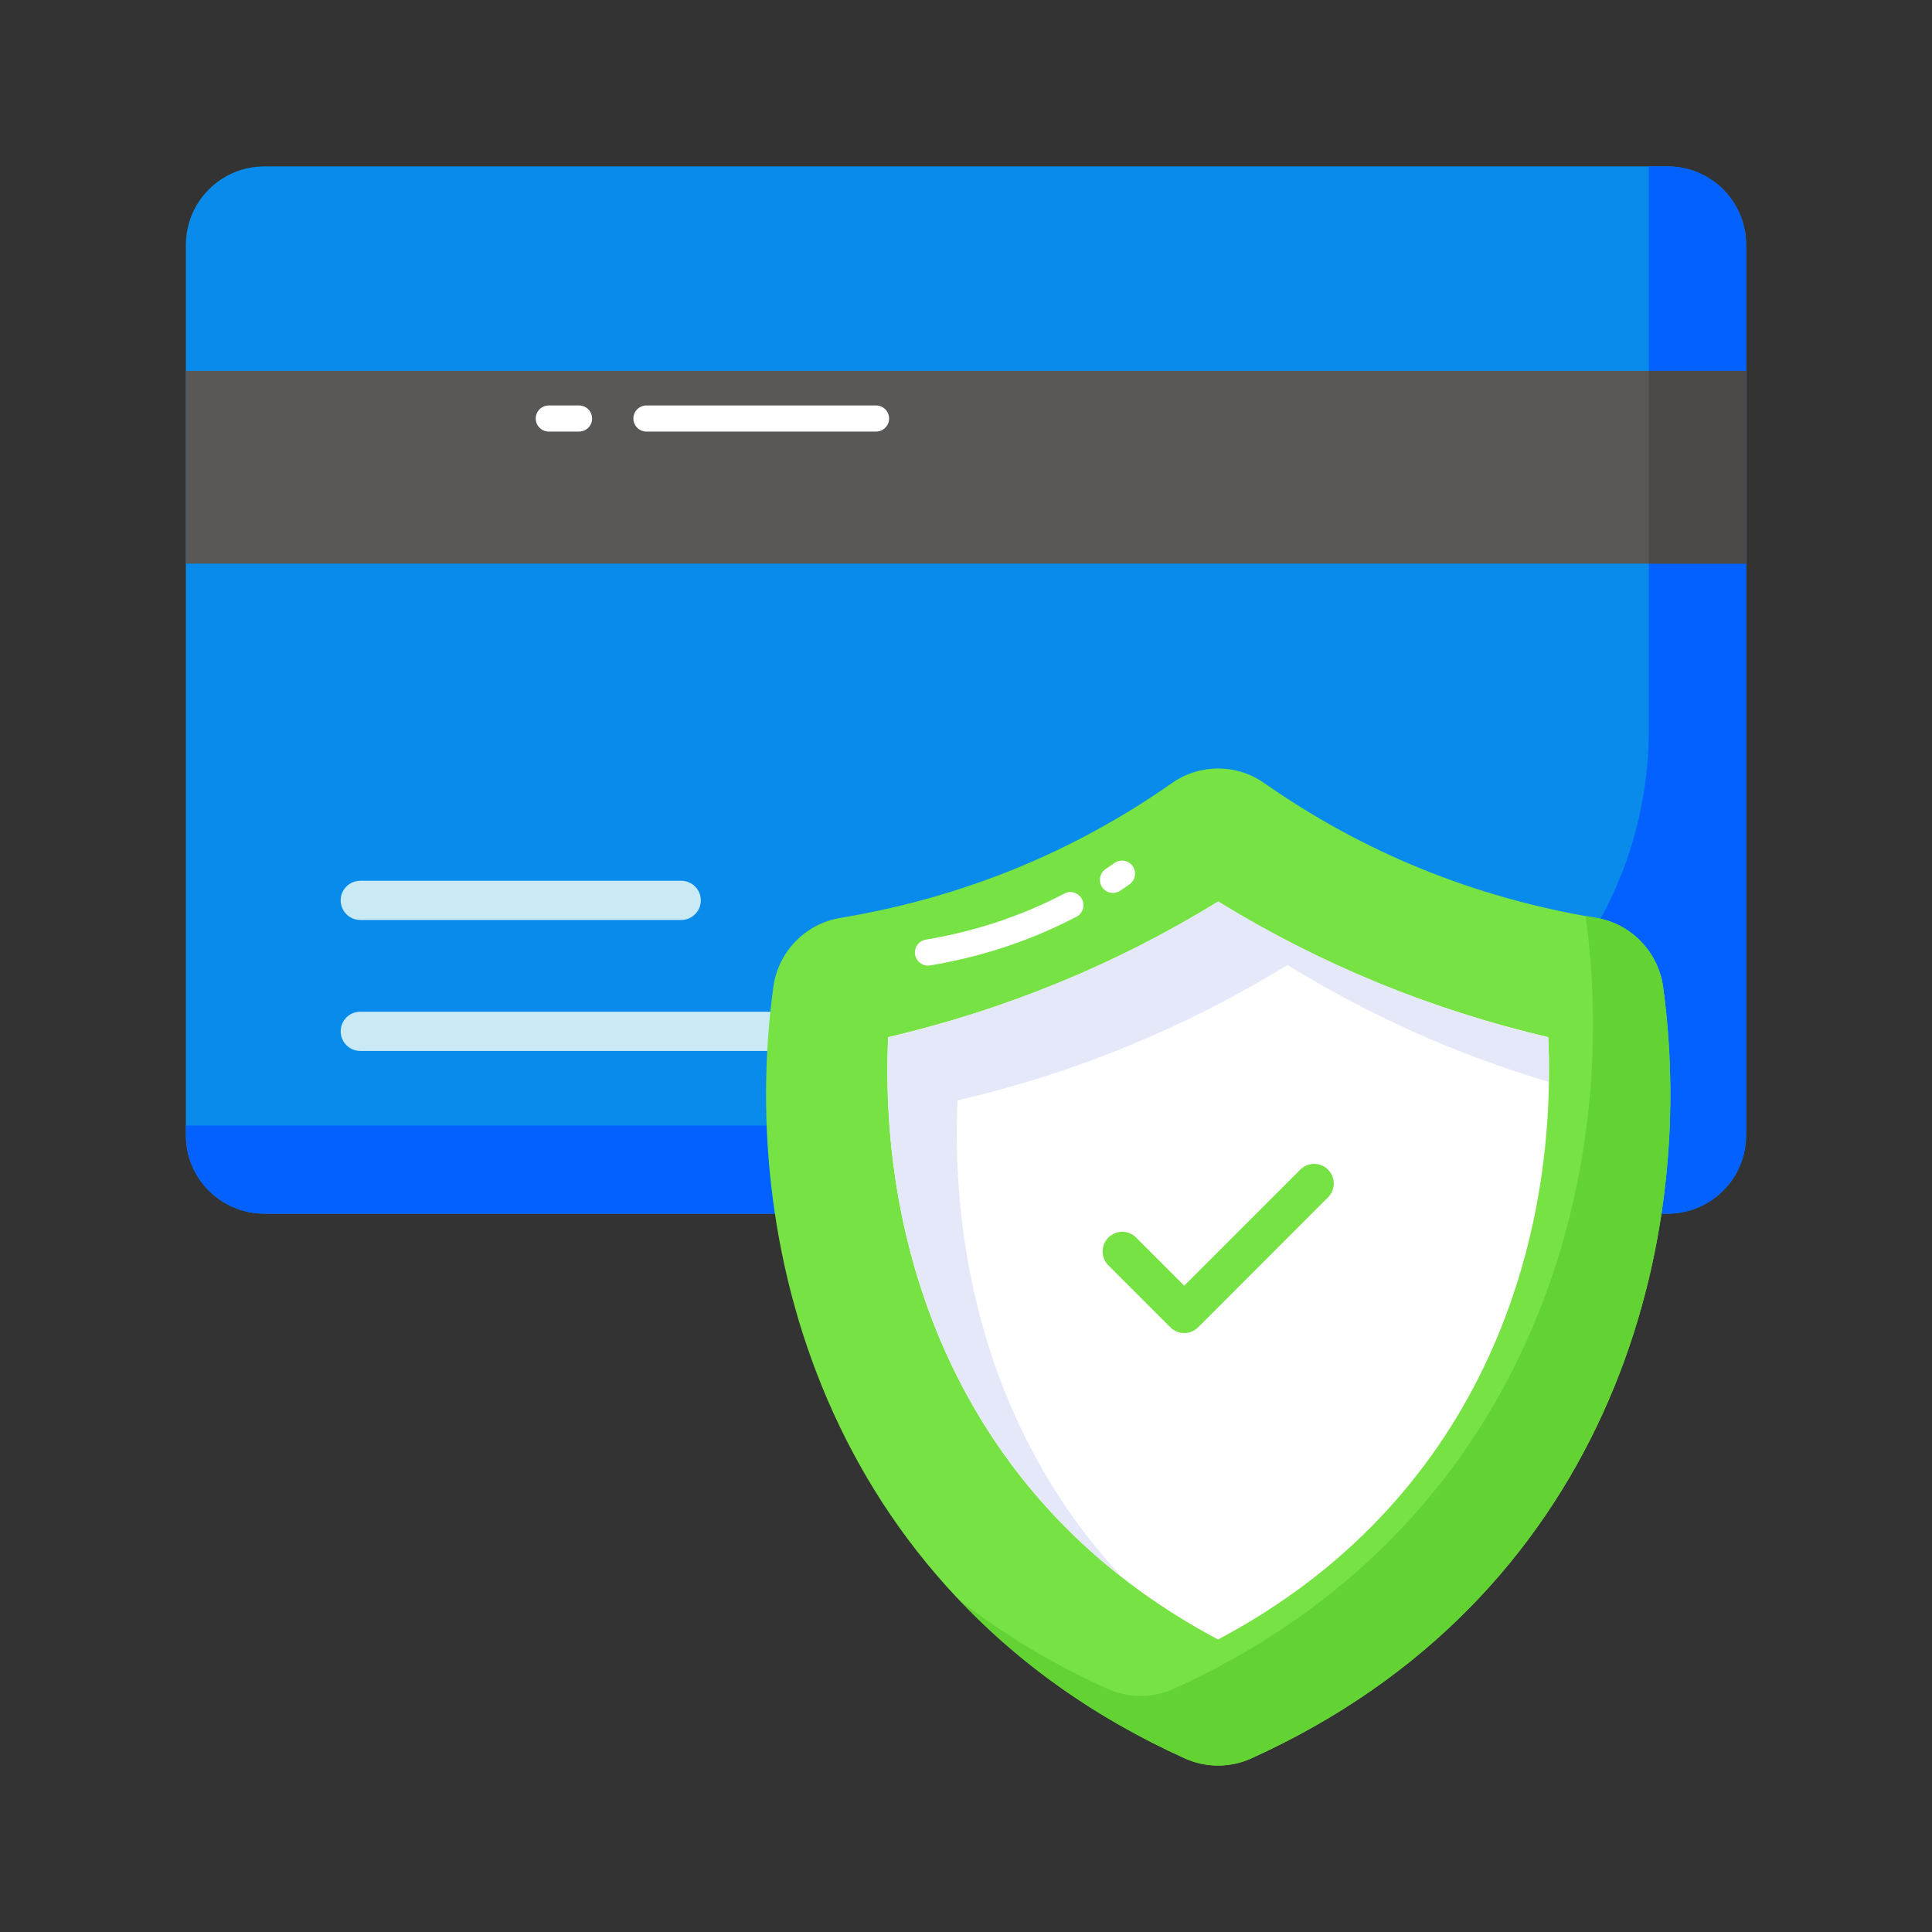 <svg width="57" height="57" viewBox="0 0 57 57" fill="none" xmlns="http://www.w3.org/2000/svg">
    <rect x="0" y="0" width="57" height="57" fill="#333333" stroke="none"/>
    <path d="M51.515 7.225V33.492C51.515 34.77 50.479 35.806 49.201 35.806H7.798C6.52 35.806 5.484 34.77 5.484 33.492V7.225C5.484 5.946 6.52 4.91 7.798 4.91H49.201C50.479 4.91 51.515 5.946 51.515 7.225Z"
          fill="#088BEA"/>
    <path d="M51.516 7.225V33.492C51.516 34.772 50.482 35.806 49.202 35.806H7.799C6.518 35.806 5.485 34.772 5.485 33.492V33.206H36.951C43.408 33.206 48.646 27.968 48.646 21.511V4.91H49.202C50.482 4.91 51.516 5.944 51.516 7.225Z"
          fill="#0361FF"/>
    <path d="M51.516 10.942H5.484V16.628H51.516V10.942Z" fill="#595857"/>
    <path d="M51.516 10.942H48.646V16.628H51.516V10.942Z" fill="#4C4947"/>
    <path d="M20.098 27.142H10.63C10.31 27.142 10.051 26.884 10.051 26.564C10.051 26.244 10.31 25.985 10.63 25.985H20.098C20.417 25.985 20.676 26.244 20.676 26.564C20.676 26.884 20.417 27.142 20.098 27.142ZM22.642 31.006H10.63C10.31 31.006 10.051 30.747 10.051 30.427C10.051 30.108 10.31 29.849 10.63 29.849H22.642C22.961 29.849 23.221 30.108 23.221 30.427C23.221 30.747 22.961 31.006 22.642 31.006Z"
          fill="#C9EAF5"/>
    <path d="M17.083 12.733H16.192C15.979 12.733 15.806 12.561 15.806 12.348C15.806 12.135 15.979 11.962 16.192 11.962H17.083C17.296 11.962 17.469 12.135 17.469 12.348C17.469 12.561 17.296 12.733 17.083 12.733ZM25.845 12.733H19.073C18.86 12.733 18.687 12.561 18.687 12.348C18.687 12.135 18.86 11.962 19.073 11.962H25.845C26.058 11.962 26.231 12.135 26.231 12.348C26.231 12.561 26.058 12.733 25.845 12.733Z"
          fill="white"/>
    <path d="M34.962 51.882C24.599 47.185 21.729 37.032 22.817 29.112C22.958 28.085 23.756 27.255 24.778 27.084C28.41 26.478 31.673 25.139 34.579 23.101C35.392 22.531 36.482 22.53 37.295 23.1C40.206 25.139 43.471 26.478 47.103 27.084C48.126 27.255 48.924 28.085 49.065 29.112C50.152 37.032 47.282 47.186 36.911 51.882C36.297 52.16 35.575 52.16 34.962 51.882Z"
          fill="#77E244"/>
    <path d="M32.837 26.344C32.713 26.344 32.591 26.284 32.516 26.173C32.398 25.996 32.445 25.756 32.622 25.637L32.88 25.461C33.055 25.338 33.296 25.381 33.418 25.555C33.54 25.729 33.498 25.97 33.324 26.092L33.051 26.279C32.986 26.323 32.911 26.344 32.837 26.344ZM27.378 28.489C27.193 28.489 27.03 28.355 26.998 28.166C26.963 27.956 27.105 27.757 27.315 27.722C28.769 27.48 30.143 27.022 31.401 26.364C31.588 26.264 31.822 26.338 31.921 26.526C32.02 26.715 31.947 26.948 31.758 27.047C30.429 27.744 28.976 28.227 27.442 28.483C27.421 28.487 27.399 28.489 27.378 28.489Z"
          fill="white"/>
    <path d="M36.912 51.877C36.293 52.157 35.576 52.157 34.957 51.877C32.237 50.651 30.039 49.048 28.302 47.203C29.577 48.198 31.035 49.085 32.674 49.825C33.294 50.105 34.01 50.105 34.629 49.825C45 45.126 47.866 34.974 46.785 27.056C46.785 27.044 46.785 27.031 46.773 27.02C46.882 27.044 46.991 27.056 47.101 27.08C48.121 27.25 48.922 28.088 49.068 29.108C50.149 37.026 47.283 47.19 36.912 51.877Z"
          fill="#62D333"/>
    <path d="M35.937 48.37C28.341 44.342 25.916 36.956 26.203 30.599C29.678 29.786 32.939 28.447 35.939 26.6C38.942 28.447 42.204 29.787 45.678 30.599C45.966 36.956 43.538 44.342 35.937 48.37Z"
          fill="white"/>
    <path d="M28.25 32.465C28.041 37.202 29.317 42.485 33.116 46.546C27.729 42.342 25.959 36.083 26.206 30.604C29.681 29.784 32.934 28.444 35.941 26.596C38.946 28.444 42.2 29.784 45.675 30.604C45.701 31.034 45.701 31.476 45.688 31.918C42.968 31.111 40.391 29.953 37.984 28.47C34.977 30.317 31.724 31.658 28.25 32.465Z"
          fill="#E5E8F9"/>
    <path d="M34.939 39.329C34.791 39.329 34.643 39.273 34.53 39.16L32.701 37.331C32.475 37.105 32.475 36.738 32.701 36.512C32.927 36.286 33.293 36.286 33.519 36.512L34.939 37.932L38.363 34.508C38.589 34.282 38.955 34.282 39.181 34.508C39.407 34.734 39.407 35.1 39.181 35.326L35.348 39.16C35.235 39.273 35.087 39.329 34.939 39.329Z"
          fill="#77E244"/>
</svg>
